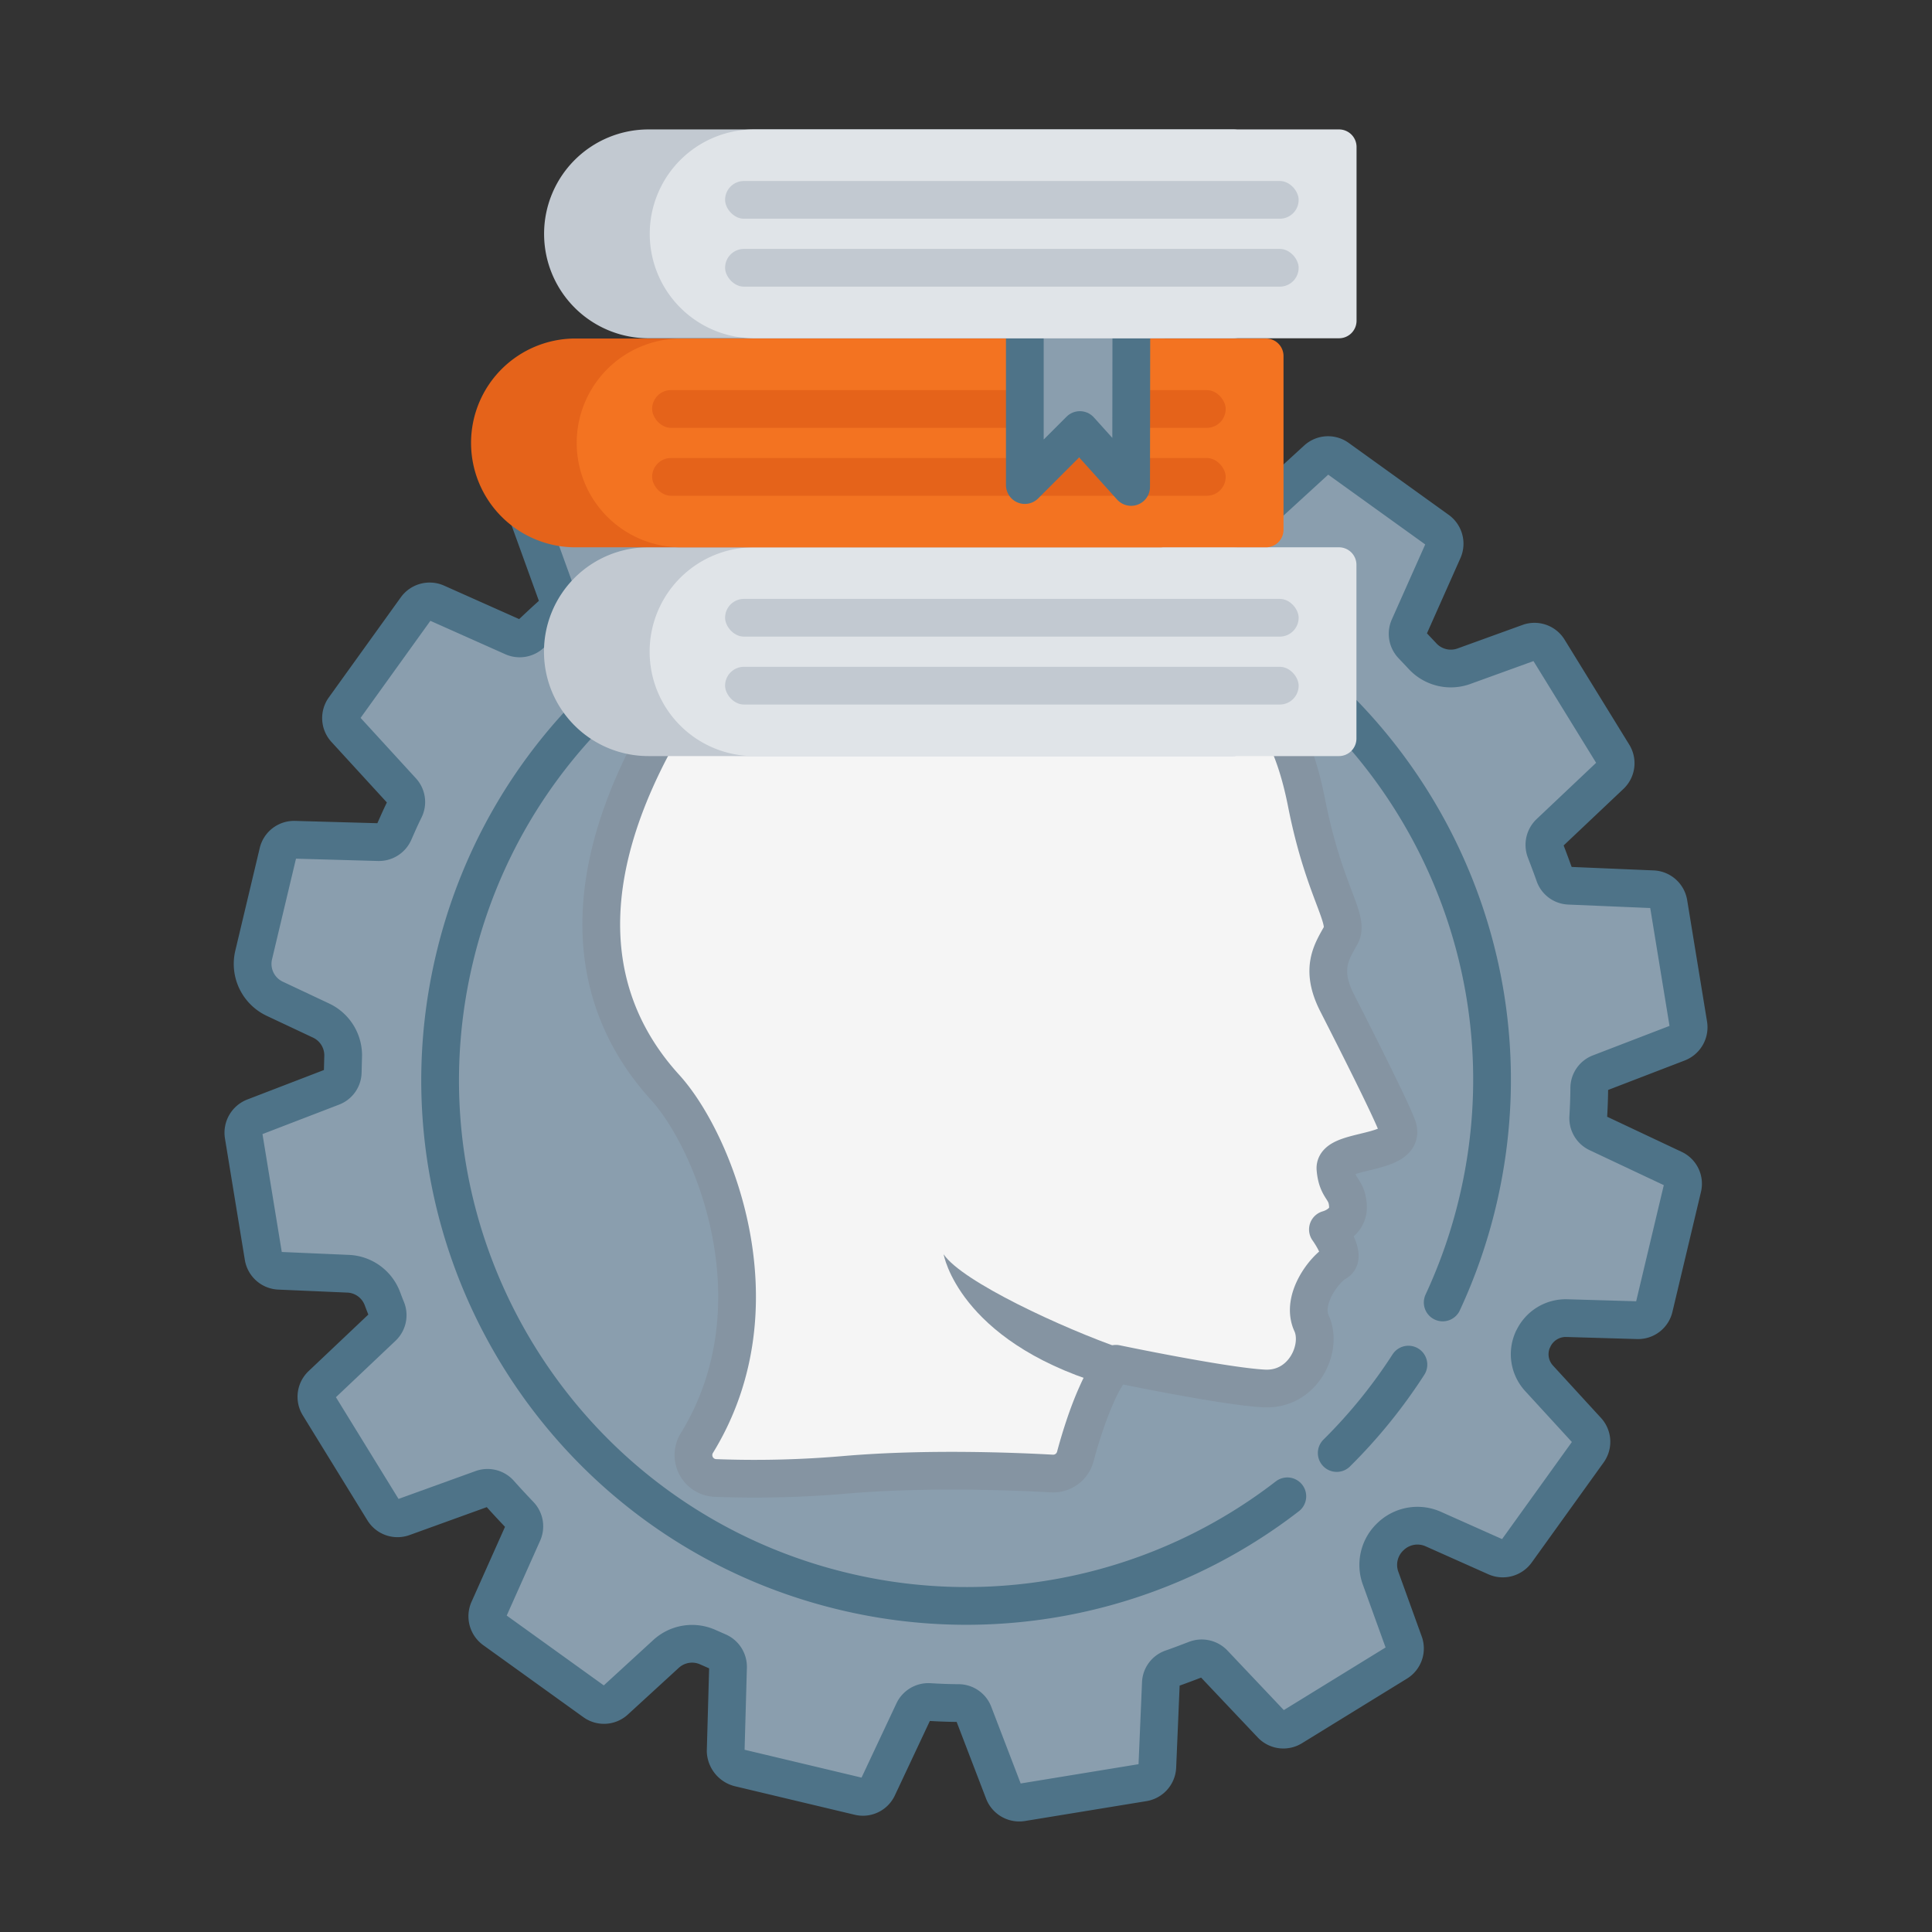 <?xml version="1.0" encoding="UTF-8"?>
<svg xmlns="http://www.w3.org/2000/svg" id="Layer_1" data-name="Layer 1" viewBox="0 0 1024 1024">
  <rect x="0" y="0" width="1024" height="1024" fill="#333333" stroke="none"/>
  <defs>
    <style>.cls-1{fill:#8a9eae;}.cls-1,.cls-2{stroke:#4e7388;}.cls-1,.cls-2,.cls-3{stroke-linecap:round;stroke-linejoin:round;stroke-width:20px;}.cls-2{fill:none;}.cls-3{fill:#f5f5f5;stroke:#8594a2;}.cls-4{fill:#8594a2;}.cls-5{fill:#c2c9d1;}.cls-6{fill:#e0e4e8;}.cls-7{fill:#e5631a;}.cls-8{fill:#f37321;}</style>
  </defs>
  <title>Topic expert</title>
  <path class="cls-1" d="M391.77,937l63.55,15.13a8.69,8.69,0,0,0,9.92-4.76l18.92-40.26a8.73,8.73,0,0,1,8.41-5c5.2.32,10.33.52,15.5.55a8.58,8.58,0,0,1,8,5.6L532,949.79a8.86,8.86,0,0,0,9.6,5.52l64.47-10.55a8.79,8.79,0,0,0,7.33-8.24l1.88-44.41a8.55,8.55,0,0,1,5.84-7.86c4.24-1.49,8.41-3.08,12.59-4.68a8.83,8.83,0,0,1,9.58,2.1L673.88,914a8.73,8.73,0,0,0,11,1.4l55.59-34.21a8.74,8.74,0,0,0,3.68-10.41l-12.44-34.4a20.57,20.57,0,0,1,5.34-22l.24-.22a20.53,20.53,0,0,1,22.34-3.74l33.36,14.88a8.87,8.87,0,0,0,10.69-2.92l38.15-53.07a8.71,8.71,0,0,0-.62-11l-25.48-27.79A18.86,18.86,0,0,1,812.44,710a.32.32,0,0,1,.15-.24,19,19,0,0,1,17.72-11.13l37.66,1.1a8.69,8.69,0,0,0,8.72-6.71l15.12-63.55a8.68,8.68,0,0,0-4.76-9.92L846.8,600.58a8.73,8.73,0,0,1-5-8.41c.31-5.2.51-10.33.54-15.5a8.59,8.59,0,0,1,5.61-8l41.43-15.94a8.87,8.87,0,0,0,5.53-9.6l-10.55-64.47a8.79,8.79,0,0,0-8.25-7.33l-44.4-1.88a8.54,8.54,0,0,1-7.86-5.84c-1.49-4.24-3.09-8.41-4.68-12.59a8.84,8.84,0,0,1,2.09-9.58l32.35-30.59a8.74,8.74,0,0,0,1.4-10.95L820.77,344.3a8.72,8.72,0,0,0-10.41-3.67l-34.51,12.5a20.42,20.42,0,0,1-21.93-5.41c-1.77-1.9-3.62-3.82-5.39-5.72a8.7,8.7,0,0,1-1.68-9.65l18.09-40.64A8.84,8.84,0,0,0,762,281L709,242.87a8.71,8.71,0,0,0-11,.63l-32.77,30a8.57,8.57,0,0,1-9.67,1.4c-4-2-8.07-3.77-12.26-5.6A8.75,8.75,0,0,1,638,261l1.25-44.47a8.68,8.68,0,0,0-6.71-8.71L569,192.73a8.69,8.69,0,0,0-9.92,4.76l-15.57,33.19a20.27,20.27,0,0,1-19.34,11.68.32.32,0,0,0-.28,0,20.55,20.55,0,0,1-18.44-13.09l-13.13-34.2a8.87,8.87,0,0,0-9.6-5.52l-64.47,10.55a8.79,8.79,0,0,0-7.33,8.24L409.36,245a20.27,20.27,0,0,1-13.11,18.15c-1.83.68-3.76,1.42-5.61,2.18a8.83,8.83,0,0,1-9.58-2.1l-30.59-32.34a8.74,8.74,0,0,0-11-1.4l-55.59,34.21a8.74,8.74,0,0,0-3.68,10.41l15.12,41.79a8.68,8.68,0,0,1-2.45,9.5c-3.86,3.43-7.66,7-11.38,10.52a8.7,8.7,0,0,1-9.65,1.68L231.25,319.5a8.84,8.84,0,0,0-10.68,2.91l-38.16,53.07a8.71,8.71,0,0,0,.63,11l30,32.76a8.59,8.59,0,0,1,1.39,9.68c-2,4-3.77,8.07-5.58,12.17a8.73,8.73,0,0,1-8.27,5.25l-44.47-1.25a8.69,8.69,0,0,0-8.72,6.71l-12.94,54.36a20.42,20.42,0,0,0,11.13,23.18l24.62,11.59a20.39,20.39,0,0,1,11.67,19.33c-.08,2.67-.13,5.24-.21,7.91a8.57,8.57,0,0,1-5.61,8l-41.43,15.94a8.88,8.88,0,0,0-5.53,9.6l10.55,64.48a8.79,8.79,0,0,0,8.25,7.33l36.61,1.59a20.33,20.33,0,0,1,18.15,13.11c.68,1.82,1.42,3.76,2.18,5.6a8.67,8.67,0,0,1-2.09,9.58L170.42,734a8.74,8.74,0,0,0-1.4,10.95l34.21,55.59a8.72,8.72,0,0,0,10.41,3.68l41.79-15.11a8.68,8.68,0,0,1,9.5,2.44c3.43,3.87,7,7.67,10.52,11.38a8.7,8.7,0,0,1,1.68,9.65L259,853.18A8.85,8.85,0,0,0,262,863.87L315,902a8.71,8.71,0,0,0,11-.62l27-24.75A20.4,20.4,0,0,1,375.1,873l5.52,2.43a8.73,8.73,0,0,1,5.25,8.27l-1.25,44.47A9.59,9.59,0,0,0,391.77,937Z"></path>
  <path class="cls-2" d="M682.31,793.08a278.16,278.16,0,0,1-234.8,50.47c-149.75-35.64-242.24-185.93-206.6-335.67s185.93-242.24,335.67-206.6S818.82,487.21,783.18,637a279.73,279.73,0,0,1-18.52,53.33"></path>
  <path class="cls-2" d="M746.49,723.27a277.52,277.52,0,0,1-38,46.86"></path>
  <path class="cls-3" d="M707.82,619.56c1,11.27,6.09,10,6.63,19.64s-10.63,12.45-10.63,12.45,10.36,14.27,4.45,17.45-19,19.46-13.09,32.37-4.27,35.45-25.09,34.45-78.63-13.09-78.63-13.09h0c-3.64,3.36-7.09,9.18-10.09,16-5,11-9.09,24.36-11.46,33.27A12.15,12.15,0,0,1,557.55,781c-19.72-1.09-65.81-3-109,.63a555.13,555.13,0,0,1-69.45,1.73,12.14,12.14,0,0,1-9.73-18.54c44.82-73,8.91-160.18-16.82-188.45-27.72-30.45-56.18-87.08-7.45-180.08s160.35-86.54,236.8-69.45,100.27,46.36,110.63,98.81c9.28,47.09,22.91,61.45,18.18,70s-11.27,17.73-2,35.91,28.37,55.9,31.91,65.54C746.36,612.65,706.82,608.38,707.82,619.56Z"></path>
  <path class="cls-4" d="M595.14,715.33c-4.09,3.82-8,10.45-11.45,18.09-75.82-23.36-83.54-68.63-83.54-68.63C509.78,679.24,563.32,704,595,715Z"></path>
  <path class="cls-5" d="M343.65,290.08h310a9.29,9.29,0,0,1,9.29,9.29v92.08a9.29,9.29,0,0,1-9.29,9.29h-310a55.33,55.33,0,0,1-55.33-55.33v0A55.33,55.33,0,0,1,343.65,290.08Z"></path>
  <path class="cls-6" d="M399.65,290.08h310a9.29,9.29,0,0,1,9.29,9.29v92.08a9.29,9.29,0,0,1-9.29,9.29h-310a55.33,55.33,0,0,1-55.33-55.33v0a55.33,55.33,0,0,1,55.33-55.33Z"></path>
  <rect class="cls-5" x="384.31" y="317.42" width="304" height="20" rx="10" ry="10"></rect>
  <rect class="cls-5" x="384.31" y="353.42" width="304" height="20" rx="10" ry="10"></rect>
  <path class="cls-7" d="M305,179.42H615a9.29,9.29,0,0,1,9.29,9.29V280.8a9.29,9.29,0,0,1-9.29,9.29H305a55.33,55.33,0,0,1-55.33-55.33v0A55.33,55.33,0,0,1,305,179.42Z"></path>
  <path class="cls-8" d="M361,179.42H671a9.29,9.29,0,0,1,9.29,9.29V280.8a9.29,9.29,0,0,1-9.29,9.29H361a55.33,55.33,0,0,1-55.33-55.33v0A55.33,55.33,0,0,1,361,179.42Z"></path>
  <rect class="cls-7" x="345.64" y="206.76" width="304" height="20" rx="10" ry="10"></rect>
  <rect class="cls-7" x="345.64" y="242.76" width="304" height="20" rx="10" ry="10"></rect>
  <polygon class="cls-1" points="543.18 141.1 543.18 257.1 572.35 227.93 599.52 258.1 599.68 139.76 543.18 141.1"></polygon>
  <path class="cls-5" d="M343.65,68.6h310A9.29,9.29,0,0,1,663,77.89V170a9.29,9.29,0,0,1-9.29,9.29h-310a55.33,55.33,0,0,1-55.33-55.33v0A55.33,55.33,0,0,1,343.65,68.6Z"></path>
  <path class="cls-6" d="M399.65,68.6h310A9.29,9.29,0,0,1,719,77.89V170a9.29,9.29,0,0,1-9.29,9.29h-310a55.33,55.33,0,0,1-55.33-55.33v0A55.33,55.33,0,0,1,399.65,68.6Z"></path>
  <rect class="cls-5" x="384.31" y="95.93" width="304" height="20" rx="10" ry="10"></rect>
  <rect class="cls-5" x="384.31" y="131.93" width="304" height="20" rx="10" ry="10"></rect>
</svg>
